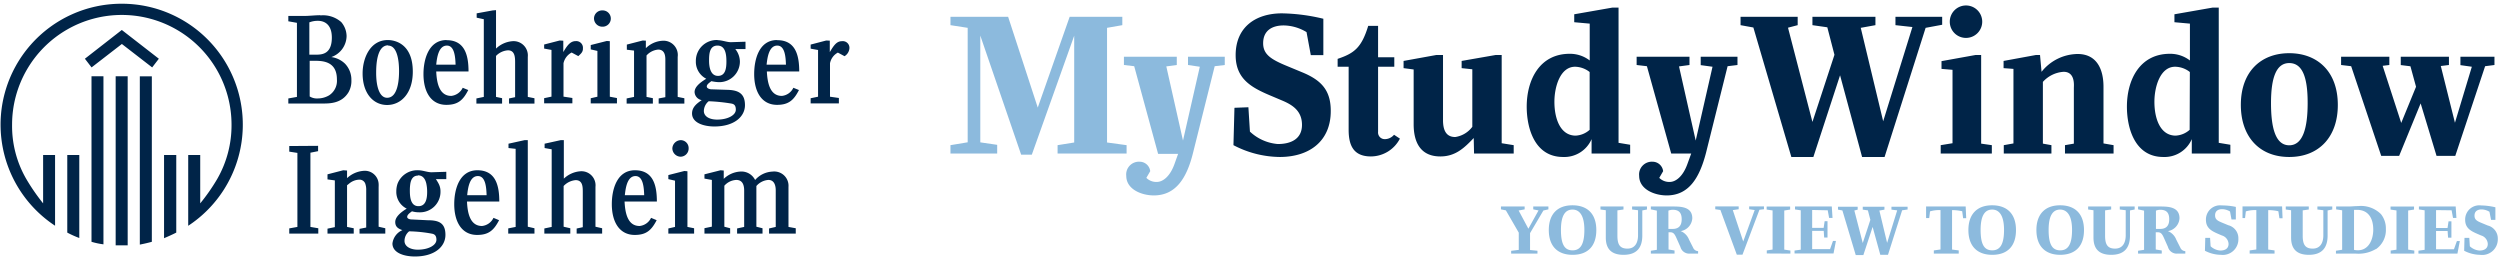 <svg xmlns="http://www.w3.org/2000/svg" viewBox="0 0 374.58 39"><defs><style>.a{fill:#8cbadd;}.b{fill:#002448;isolation:isolate;}</style></defs><path class="a" d="M231.25,31.54l-2,3.39v2.53l1.11.11V38h-3.94v-.42l1.14-.14V34.86l-1.93-3.34-.74-.15v-.43h3.55v.43l-.9.17L229,34.27l1.52-2.74-.79-.16v-.43H232v.43Zm4.37,6.64c-2.32,0-3.56-1.38-3.56-3.71s1.24-3.71,3.54-3.71,3.58,1.34,3.58,3.71S237.94,38.18,235.62,38.18Zm0-6.78c-1.13,0-1.74.94-1.74,3.05s.51,3.06,1.74,3.06,1.77-1,1.77-3.06S236.73,31.4,235.6,31.4Zm10.45.13V35.3c0,1.88-.9,2.88-2.81,2.88-1.75,0-2.66-.82-2.66-2.58V31.5l-.8-.11v-.45h3.45v.45l-.91.13v3.81c0,1.37.42,1.92,1.5,1.92s1.59-.8,1.59-2V31.5l-.89-.11v-.45h2.23v.45ZM253.19,38a1.36,1.36,0,0,1-1.41-1l-.62-1.39c-.26-.58-.46-.81-.91-.81H250v2.58l.9.15V38h-3.55v-.43l.9-.14V31.56l-.9-.19v-.43h1.76c.48,0,1,0,1.45,0,1.23,0,3,0,3,1.77a2.08,2.08,0,0,1-1.74,1.92,1.84,1.84,0,0,1,.49.27,2.26,2.26,0,0,1,.76,1l.61,1.2a.84.84,0,0,0,.75.53V38Zm-2.57-6.57a1.87,1.87,0,0,0-.64.13V34.3h.63c.93,0,1.36-.5,1.36-1.45S251.57,31.43,250.62,31.43Zm13,0-2.54,6.73h-.85l-2.46-6.7-.77-.11v-.43h3.51v.43l-.88.13,1.56,4.7,1.72-4.71-.83-.12v-.43h2.22v.43Zm1.1,6.55v-.46l.87-.13V31.53l-.89-.13v-.46h3.52v.46l-.88.14V37.4l.92.14V38Zm10,0h-5.84v-.44l.93-.13V31.51l-.86-.13v-.44h5.51l.11,1.71-.51,0-.21-1.14-2.33-.05v2.68h1.72l.15-1h.43v2.45h-.5l-.07-1h-1.73v2.74l2.68,0,.44-1.23.44,0ZM285,31.51l-2.12,6.67h-1.15L280.58,34l-1.39,4.22h-1.14l-2-6.69-.66-.12v-.43h2.95v.43l-.5.13,1.26,4.87,1.14-3.47-.37-1.42-.77-.11v-.43h3.25v.43l-.76.14,1.16,4.84,1.51-4.87-.86-.11v-.43h2.42v.41Zm9.14,1.19L294,31.65a7,7,0,0,0-1.52-.17v5.91l1,.13V38h-3.73v-.48l1-.14v-5.9a4.8,4.8,0,0,0-1.57.19l-.12,1h-.47l0-1.74h5.93l.08,1.76Zm4.36,5.48c-2.32,0-3.57-1.38-3.57-3.71s1.25-3.71,3.55-3.71,3.58,1.34,3.58,3.71S300.82,38.18,298.5,38.18Zm0-6.78c-1.13,0-1.74.94-1.74,3.05s.51,3.06,1.74,3.06,1.77-1,1.77-3.06S299.61,31.4,298.48,31.4Zm10.19,6.78c-2.32,0-3.57-1.38-3.57-3.71s1.25-3.71,3.55-3.71,3.58,1.34,3.58,3.71S311,38.18,308.67,38.18Zm0-6.78c-1.13,0-1.74.94-1.74,3.05s.51,3.06,1.74,3.06,1.77-1,1.77-3.06S309.78,31.4,308.65,31.4Zm10.45.13V35.3c0,1.88-.9,2.88-2.81,2.88-1.75,0-2.66-.82-2.66-2.58V31.5l-.8-.11v-.45h3.45v.45l-.91.13v3.81c0,1.37.42,1.92,1.5,1.92s1.59-.8,1.59-2V31.5l-.89-.11v-.45h2.23v.45ZM326.24,38a1.36,1.36,0,0,1-1.41-1l-.62-1.39c-.26-.58-.46-.81-.91-.81H323v2.58l.9.15V38h-3.55v-.43l.9-.14V31.56l-.9-.19v-.43h1.76c.48,0,1,0,1.45,0,1.23,0,3,0,3,1.77a2.08,2.08,0,0,1-1.74,1.92,1.84,1.84,0,0,1,.49.27,2.26,2.26,0,0,1,.76,1l.61,1.2a.84.84,0,0,0,.75.53V38Zm-2.57-6.57a1.87,1.87,0,0,0-.64.13V34.3h.63c.93,0,1.36-.5,1.36-1.45S324.62,31.43,323.67,31.43Zm9.09,6.75a5.25,5.25,0,0,1-2.39-.61l.05-1.93.72,0,.08,1.26a2.38,2.38,0,0,0,1.44.64c.69,0,1.25-.27,1.25-1a1.39,1.39,0,0,0-1-1.26l-.47-.2c-1-.43-1.92-.86-1.92-2.14a2.12,2.12,0,0,1,2.39-2.16A9.76,9.76,0,0,1,335,31v1.88h-.65l-.22-1.19a2.34,2.34,0,0,0-1.18-.35c-.59,0-1.06.26-1.06.92s.41.84,1.24,1.18l.75.31a2,2,0,0,1,1.5,2A2.34,2.34,0,0,1,332.76,38.18Zm8.77-5.48-.16-1.05a7,7,0,0,0-1.52-.17v5.91l.95.13V38h-3.73v-.48l1-.14v-5.9a4.8,4.8,0,0,0-1.57.19l-.12,1H336l0-1.74h5.93L342,32.7Zm7.22-1.17V35.3c0,1.88-.9,2.88-2.81,2.88-1.75,0-2.66-.82-2.66-2.58V31.5l-.8-.11v-.45h3.45v.45l-.91.13v3.81c0,1.37.42,1.92,1.5,1.92s1.59-.8,1.59-2V31.5l-.89-.11v-.45h2.23v.45Zm7.2,5.8A5.1,5.1,0,0,1,353,38h-.27c-.53,0-.66,0-1.19,0H350v-.43l.93-.15V31.51l-.9-.14v-.43h1.7c.73,0,1-.06,1.58-.06a4.24,4.24,0,0,1,3.44,1.21,3.43,3.43,0,0,1,.73,2.22A3.48,3.48,0,0,1,356,37.33Zm-2.81-5.89-.43,0v6a2.91,2.91,0,0,0,.57.06c1.66,0,2.31-1.65,2.31-3.09C355.59,32.74,354.88,31.44,353.14,31.44ZM358.2,38v-.46l.87-.13V31.53l-.89-.13v-.46h3.52v.46l-.88.14V37.4l.92.14V38Zm10,0h-5.84v-.44l.93-.13V31.51l-.86-.13v-.44h5.51l.11,1.71-.51,0-.21-1.14L365,31.48v2.68h1.72l.15-1h.43v2.45h-.5l-.07-1H365v2.74l2.68,0,.44-1.23.44,0Zm3.4.18a5.25,5.25,0,0,1-2.39-.61l.05-1.93.72,0,.08,1.26a2.38,2.38,0,0,0,1.44.64c.69,0,1.25-.27,1.25-1a1.39,1.39,0,0,0-1-1.26l-.47-.2c-1-.43-1.92-.86-1.92-2.14a2.12,2.12,0,0,1,2.39-2.16,9.76,9.76,0,0,1,2.14.28v1.88h-.65L373,31.73a2.34,2.34,0,0,0-1.18-.35c-.59,0-1.06.26-1.06.92s.41.84,1.24,1.18l.75.31a2,2,0,0,1,1.5,2A2.34,2.34,0,0,1,371.58,38.18ZM158.46,23V21.75l2.49-.4v-16L154.6,23.17H153L146.88,5.33v16l2.53.37V23h-7V21.75l2.58-.43V4.17l-2.58-.4V2.52h8.64l4.44,13.6,4.78-13.6h7.89V3.77l-2.29.4V21.35l2.93.4V23ZM182,9.92l-3.25,13c-.95,3.83-2.61,6.36-5.88,6.36-1.8,0-4.12-.9-4.12-2.93a1.91,1.91,0,0,1,2-2.12,1.6,1.6,0,0,1,1.59,1.42l-.58,1a2.1,2.1,0,0,0,1.57.61c.84,0,1.94-.73,2.64-2.67l.55-1.54h-3L169.94,9.92l-1.54-.18V8.5h7.92V9.74l-1.57.21,2.5,11.11L179.77,10,178,9.74V8.5h5.51V9.74Z"/><path class="b" d="M191.75,23.52a15.21,15.21,0,0,1-6.94-1.77l.15-5.6,2.09-.08.23,3.65a6.91,6.91,0,0,0,4.18,1.86c2,0,3.62-.78,3.62-2.87s-1.42-3-3-3.66l-1.37-.58c-3-1.25-5.57-2.49-5.57-6.21,0-4.2,3-6.26,6.94-6.26a28.13,28.13,0,0,1,6.2.81V8.26h-1.88l-.64-3.45a6.78,6.78,0,0,0-3.42-1c-1.72,0-3.08.75-3.08,2.67,0,1.68,1.19,2.43,3.6,3.42l2.17.9c2.85,1.16,4.36,2.64,4.36,5.8C199.41,21.17,196.16,23.52,191.75,23.52Zm13.66-.08c-2.64,0-3.34-1.69-3.34-4V10h-1.65V8.82C202.85,8,204,7.19,205,3.88h1.48v4.7h2.43V10h-2.43v9.75a1,1,0,0,0,1,1.1,1.81,1.81,0,0,0,1.39-.66l.88.58A4.92,4.92,0,0,1,205.41,23.44ZM220.86,23l-.05-2.32c-1.43,1.51-2.76,2.76-5,2.76-2.93,0-4-2.06-4-4.82V10.41l-1.51-.2V9.13l4.91-.89h1V18c0,1.68.58,2.53,1.83,2.53A3.9,3.9,0,0,0,220.6,19V10.38L219,10.21V9.13l5.1-.89H225V21.46l1.8.29V23Zm17.61,0,0-2.15a4.45,4.45,0,0,1-4.27,2.67c-4.23,0-5.45-4.26-5.45-7.54,0-4,1.92-7.92,6.44-7.92a4.86,4.86,0,0,1,3,1V3.54l-2.32-.21V2.14l5.71-1h.93V21.4l1.74.29V23Zm-.29-12.21A3.64,3.64,0,0,0,236,10c-2.23,0-3.1,3-3.1,5.25,0,2.61.93,5.07,3.19,5.07a3.38,3.38,0,0,0,2.09-.87Zm20.67-.87-3.24,13c-1,3.83-2.62,6.36-5.89,6.36-1.8,0-4.12-.9-4.12-2.93a1.91,1.91,0,0,1,2-2.12,1.6,1.6,0,0,1,1.59,1.42l-.58,1a2.12,2.12,0,0,0,1.57.61c.84,0,1.94-.73,2.64-2.67L253.4,23h-3L246.76,9.92l-1.54-.18V8.5h7.92V9.74l-1.57.21,2.5,11.11L256.59,10l-1.77-.24V8.5h5.51V9.74Zm29.67-5.75-6.15,19.35H279L275.7,11.28l-4,12.24h-3.3l-5.69-19.4-1.92-.35V2.52h8.56V3.77l-1.45.38,3.66,14.12,3.3-10.06-1.07-4.12-2.23-.32V2.52H281V3.77l-2.2.4,3.36,14,4.38-14.12L284,3.77V2.52h7V3.71ZM290.78,23V21.75l1.77-.29v-11l-1.65-.14V9.16L296,8.24h.84V21.52l1.6.23V23Zm3.8-17.32a2.42,2.42,0,0,1-2.44-2.4,2.43,2.43,0,1,1,2.44,2.4ZM309.4,23V21.75l1.33-.23V13.17c0-.32.24-2.41-1.53-2.41a4.56,4.56,0,0,0-3.11,1.51v9.25l1.28.23V23h-7.14V21.75l1.45-.26V10.32l-1.48-.11V9.13l4.85-.89h.61l.23,2.52a7,7,0,0,1,5.4-2.67c2.9,0,3.88,2.32,3.88,4.9v8.5l1.51.26V23Zm19,0,0-2.15a4.45,4.45,0,0,1-4.27,2.67c-4.23,0-5.45-4.26-5.45-7.54,0-4,1.91-7.92,6.44-7.92a4.86,4.86,0,0,1,3,1V3.54l-2.32-.21V2.14l5.71-1h.93V21.4l1.74.29V23Zm-.29-12.21A3.64,3.64,0,0,0,325.9,10c-2.23,0-3.1,3-3.1,5.25,0,2.61.92,5.07,3.19,5.07a3.41,3.41,0,0,0,2.09-.87ZM343,23.52c-4.5,0-7.25-3.07-7.25-7.8,0-5.05,3.07-7.75,7.25-7.75s7.28,2.7,7.28,7.75C350.29,20.45,347.51,23.52,343,23.52Zm0-14.07c-1.94,0-2.73,2.18-2.73,6,0,3.62.64,6.32,2.73,6.32s2.76-2.7,2.76-6.32C345.77,11.63,345,9.45,343,9.45Zm29.35.47-4.47,13.43h-2.81l-2.38-7.86-3.22,7.86h-2.69l-4.5-13.43-1.51-.18V8.5H358V9.74l-1,.12,2.78,8.56L362,13l-.84-3.07-1.45-.18V8.5h7.22V9.74l-1.22.15,2.12,8.5L370.36,10l-1.71-.24V8.5h5.1V9.74ZM18.25.56a18.12,18.12,0,0,0-10,33.26V23.22H6.46v7.25a30.47,30.47,0,0,1-2.55-3.7,15.83,15.83,0,0,1-2.1-8.09,16.44,16.44,0,1,1,32.88,0,16.11,16.11,0,0,1-2.14,8.13A28.67,28.67,0,0,1,30,30.47V23.22H28.2V33.83A18.12,18.12,0,0,0,18.25.56Zm55.57,1L71.42,2v.65l1.07.23V14.52l-1.11.23v.77h3.85v-.81l-.91-.19V8.38a2.71,2.71,0,0,1,1.79-.84c1.07,0,1.07,1.11,1.07,1.87v5.15l-.91.19v.77h3.81v-.8l-1-.2v-6A2.14,2.14,0,0,0,76.8,6.17a4,4,0,0,0-2.48,1.11V1.52Zm16.44,0A1.22,1.22,0,0,0,89,2.74,1.25,1.25,0,0,0,90.3,4a1.22,1.22,0,1,0,0-2.44ZM48,2.28c-.84,0-1.64.11-2.48.11H43.2v.8l1.29.23v11.1l-1.29.23v.76h2.21l2.93,0c1.07,0,2.87,0,3.89-1.71A3.4,3.4,0,0,0,52.65,12a3.47,3.47,0,0,0-.95-2.45,3.65,3.65,0,0,0-2.06-1A3.39,3.39,0,0,0,51.93,5.4a3.3,3.3,0,0,0-.8-2.09,4.11,4.11,0,0,0-3.13-1Zm-.34.84c.68,0,2.06.3,2.06,2.51,0,2.49-1.49,2.56-2.37,2.56h-1V3.35a3.4,3.4,0,0,1,1.26-.23ZM18.25,4.49,12.72,8.8l1,1.3,4.54-3.51,4.54,3.51,1-1.3L18.25,4.49ZM58.11,6c-2.67,0-3.78,2.74-3.78,5,0,3,1.61,4.73,3.67,4.73s3.85-1.72,3.85-5C61.85,6.59,59.22,6,58.11,6Zm8.81,0C64.17,6,63.45,9,63.45,11.09c0,2.75,1.18,4.62,3.43,4.62,1.76,0,2.52-.73,3.28-2.22l-.83-.34a2.16,2.16,0,0,1-1.72,1.22c-1.87,0-2.18-2.14-2.25-3.66H70.2c0-2.25-.46-4.69-3.28-4.69Zm40.62,0a3.12,3.12,0,0,0-3.28,3.16,2.86,2.86,0,0,0,1.56,2.64c-1,.61-1.75,1.25-1.75,2A1.29,1.29,0,0,0,105.14,15c-.65.46-1.45,1-1.45,2,0,1.41,1.75,1.95,3.35,1.95,2.94,0,4.58-1.45,4.58-3.2s-1-2.25-2.63-2.29l-2.44-.08c-.15,0-.65-.11-.65-.42s.34-.53.69-.8a5.94,5.94,0,0,0,1.1.15,3.09,3.09,0,0,0,3.17-3.09,3.05,3.05,0,0,0-.69-1.87l1.53,0V6.25l-2.18.07c-.64,0-1.29-.3-2-.3Zm8.89,0C113.68,6,113,9,113,11.09c0,2.75,1.18,4.62,3.43,4.62,1.75,0,2.52-.73,3.28-2.22l-.84-.34a2.13,2.13,0,0,1-1.72,1.22c-1.87,0-2.17-2.14-2.25-3.66h4.85c0-2.25-.46-4.69-3.28-4.69Zm-20.14.07-2.37.61v.77L95,7.58v6.94l-1.11.23v.77h3.93v-.81l-.95-.19V8.31a2.65,2.65,0,0,1,1.75-.88c1.07,0,1.07,1.11,1.07,1.56v5.57l-1,.19v.77h3.85v-.8l-1-.2v-6a2.14,2.14,0,0,0-2.33-2.41,3.84,3.84,0,0,0-2.44,1.11V6.09Zm27.5,0-2.33.61v.61l1.11.2v7l-1.11.23v.77h4.23v-.81l-1.33-.19v-5a2.3,2.3,0,0,1,1.18-1.61l1,.54a1.54,1.54,0,0,0,.73-1.15,1,1,0,0,0-1.11-1.1c-.8,0-1.22.61-1.83,1.64V6.09Zm-39.94,0-2.32.6v.61l1.1.2v7l-1.1.23v.77h4.23v-.8l-1.33-.2v-5a2.38,2.38,0,0,1,1.22-1.61l1,.54c.27-.27.72-.57.69-1.15a1,1,0,0,0-1.07-1.1c-.8,0-1.26.61-1.87,1.64V6.1Zm7.06.07-2.4.61v.65l1,.23v6.86l-1,.23v.77h3.93v-.8l-1.07-.2V6.17Zm16.59.69c1.22,0,1.34,1.37,1.34,2.4s-.16,2.14-1.26,2.14-1.34-1.26-1.34-2.29.08-2.25,1.26-2.25Zm-49.35,0c1.37,0,1.64,2.25,1.64,3.82,0,1.22-.15,4-1.79,4-1.07,0-1.64-1.49-1.64-3.74,0-1.06.07-4.12,1.79-4.12Zm8.81,0c1.14,0,1.26,1.72,1.3,2.86h-2.9c.11-1.14.38-2.86,1.6-2.86Zm49.5,0c1.15,0,1.26,1.72,1.3,2.86h-2.9c.12-1.14.38-2.86,1.6-2.86ZM46.4,9.11h.84c1.29,0,3.24.19,3.24,2.78a2.59,2.59,0,0,1-1.18,2.4,3.35,3.35,0,0,1-1.68.46,2.05,2.05,0,0,1-1.22-.3V9.11ZM17.33,11.43V36.76c.31,0,.61,0,.92,0s.61,0,.88,0V11.43Zm-3.62,0v24.8a11.25,11.25,0,0,0,1.79.38V11.43Zm7.24,0V36.65c.61-.12,1.26-.27,1.8-.42V11.44H21Zm85.25,3.74a26.93,26.93,0,0,1,3.4.35c.38.07.65.26.65.91,0,.84-1.23,1.49-2.79,1.49-1.14,0-2-.46-2-1.3a1.94,1.94,0,0,1,.72-1.45ZM78.59,21l-2.4.53v.65l1.07.12V34l-1.11.22V35h3.93v-.8l-1-.23V21ZM84,21l-2.4.53v.65l1.06.19V34l-1.1.23V35h3.89v-.8l-1-.23v-6.1a2.79,2.79,0,0,1,1.8-.88c1.1,0,1.07,1.1,1.07,1.87v5.18l-.92.2V35h3.82v-.8l-1-.23V28A2.11,2.11,0,0,0,87,25.66a4,4,0,0,0-2.52,1.11V21Zm18,0a1.29,1.29,0,0,0-1.26,1.26,1.27,1.27,0,0,0,1.26,1.22,1.23,1.23,0,0,0,1.18-1.26A1.19,1.19,0,0,0,101.93,21Zm-58.66.88v.84l1.22.19V34l-1.22.22V35h4.35v-.8L46.51,34V22.88l1.15-.23v-.8ZM10.08,23.22V34.85a14.55,14.55,0,0,0,1.8.81V23.22Zm14.5,0V35.69c.61-.26,1.22-.53,1.83-.84V23.22Zm38.07,2.29a3.16,3.16,0,0,0-3.08,2h0a3.57,3.57,0,0,0-.19,1.16,2.79,2.79,0,0,0,1.56,2.59c-1,.61-1.72,1.29-1.72,2s.42,1,1.07,1.22a2.52,2.52,0,0,0-1.49,2c0,1.42,1.76,1.95,3.36,1.95,2.94,0,4.58-1.45,4.58-3.24S65.74,33,64.1,33l-2.45-.12c-.15,0-.64-.07-.64-.38s.34-.57.72-.84a3.64,3.64,0,0,0,1.07.15A3.07,3.07,0,0,0,66,28.68a2.43,2.43,0,0,0-.28-1.16,6.46,6.46,0,0,0-.41-.68l1.56,0V25.74l-2.21.07c-.65,0-1.3-.3-2-.3Zm8.88,0c-2.74,0-3.47,2.94-3.47,5.07,0,2.75,1.18,4.62,3.43,4.62,1.76,0,2.52-.73,3.29-2.21l-.84-.35a2.14,2.14,0,0,1-1.72,1.22c-1.87,0-2.18-2.13-2.25-3.66h4.84c0-2.25-.46-4.69-3.28-4.69Zm23.61,0c-2.74,0-3.47,2.94-3.47,5.07,0,2.75,1.19,4.62,3.44,4.62,1.75,0,2.51-.73,3.28-2.21l-.84-.35a2.14,2.14,0,0,1-1.72,1.22c-1.87,0-2.17-2.13-2.25-3.66h4.84c0-2.25-.45-4.69-3.28-4.69Zm12.82,0-2.41.61v.64l1.11.2v7l-1.11.23V35h3.85v-.8l-.87-.23V27.83a2.52,2.52,0,0,1,1.79-.87c1,0,1.18.87,1.18,1.6V34l-1.06.23V35h3.81v-.8l-.92-.23V27.87a2.61,2.61,0,0,1,1.8-.91c1,0,1.1,1.07,1.1,1.56V34l-1,.23V35h4v-.8L118.14,34V28h0a2.14,2.14,0,0,0-2.4-2.29,3.64,3.64,0,0,0-2.6,1.26A2.28,2.28,0,0,0,111,25.7a3.89,3.89,0,0,0-2.56,1.1V25.55Zm-56.53,0-2.36.61v.76l1.1.15v7l-1.1.23V35H53v-.8L52,34V27.76l.3-.24a2.48,2.48,0,0,1,1.5-.6.91.91,0,0,1,.93.6,2.72,2.72,0,0,1,.14,1v5.57l-1,.2V35h3.86v-.8l-1-.23V28a3.59,3.59,0,0,0,0-.47,2.07,2.07,0,0,0-2.29-1.93A4.08,4.08,0,0,0,52,26.69V25.55Zm51.11.11-2.4.61v.61l1,.23V34l-1,.23V35H104v-.8L103,34V25.66Zm-39.93.65c.76,0,1.1.55,1.26,1.21h0A5.74,5.74,0,0,1,64,28.75c0,.92-.15,2.14-1.3,2.14s-1.29-1.3-1.29-2.29a6.6,6.6,0,0,1,.07-1.08h0c.11-.65.41-1.21,1.15-1.21Zm9,.11c1.15,0,1.26,1.72,1.3,2.87H70c.11-1.15.38-2.87,1.6-2.87Zm23.61,0c1.15,0,1.26,1.72,1.3,2.87h-2.9c.12-1.15.38-2.87,1.6-2.87ZM61.31,34.66a20.76,20.76,0,0,1,3.4.35c.38.07.68.26.68.91,0,.84-1.22,1.49-2.78,1.49-1.14,0-2-.5-2-1.3a1.85,1.85,0,0,1,.69-1.45Z"/></svg>
